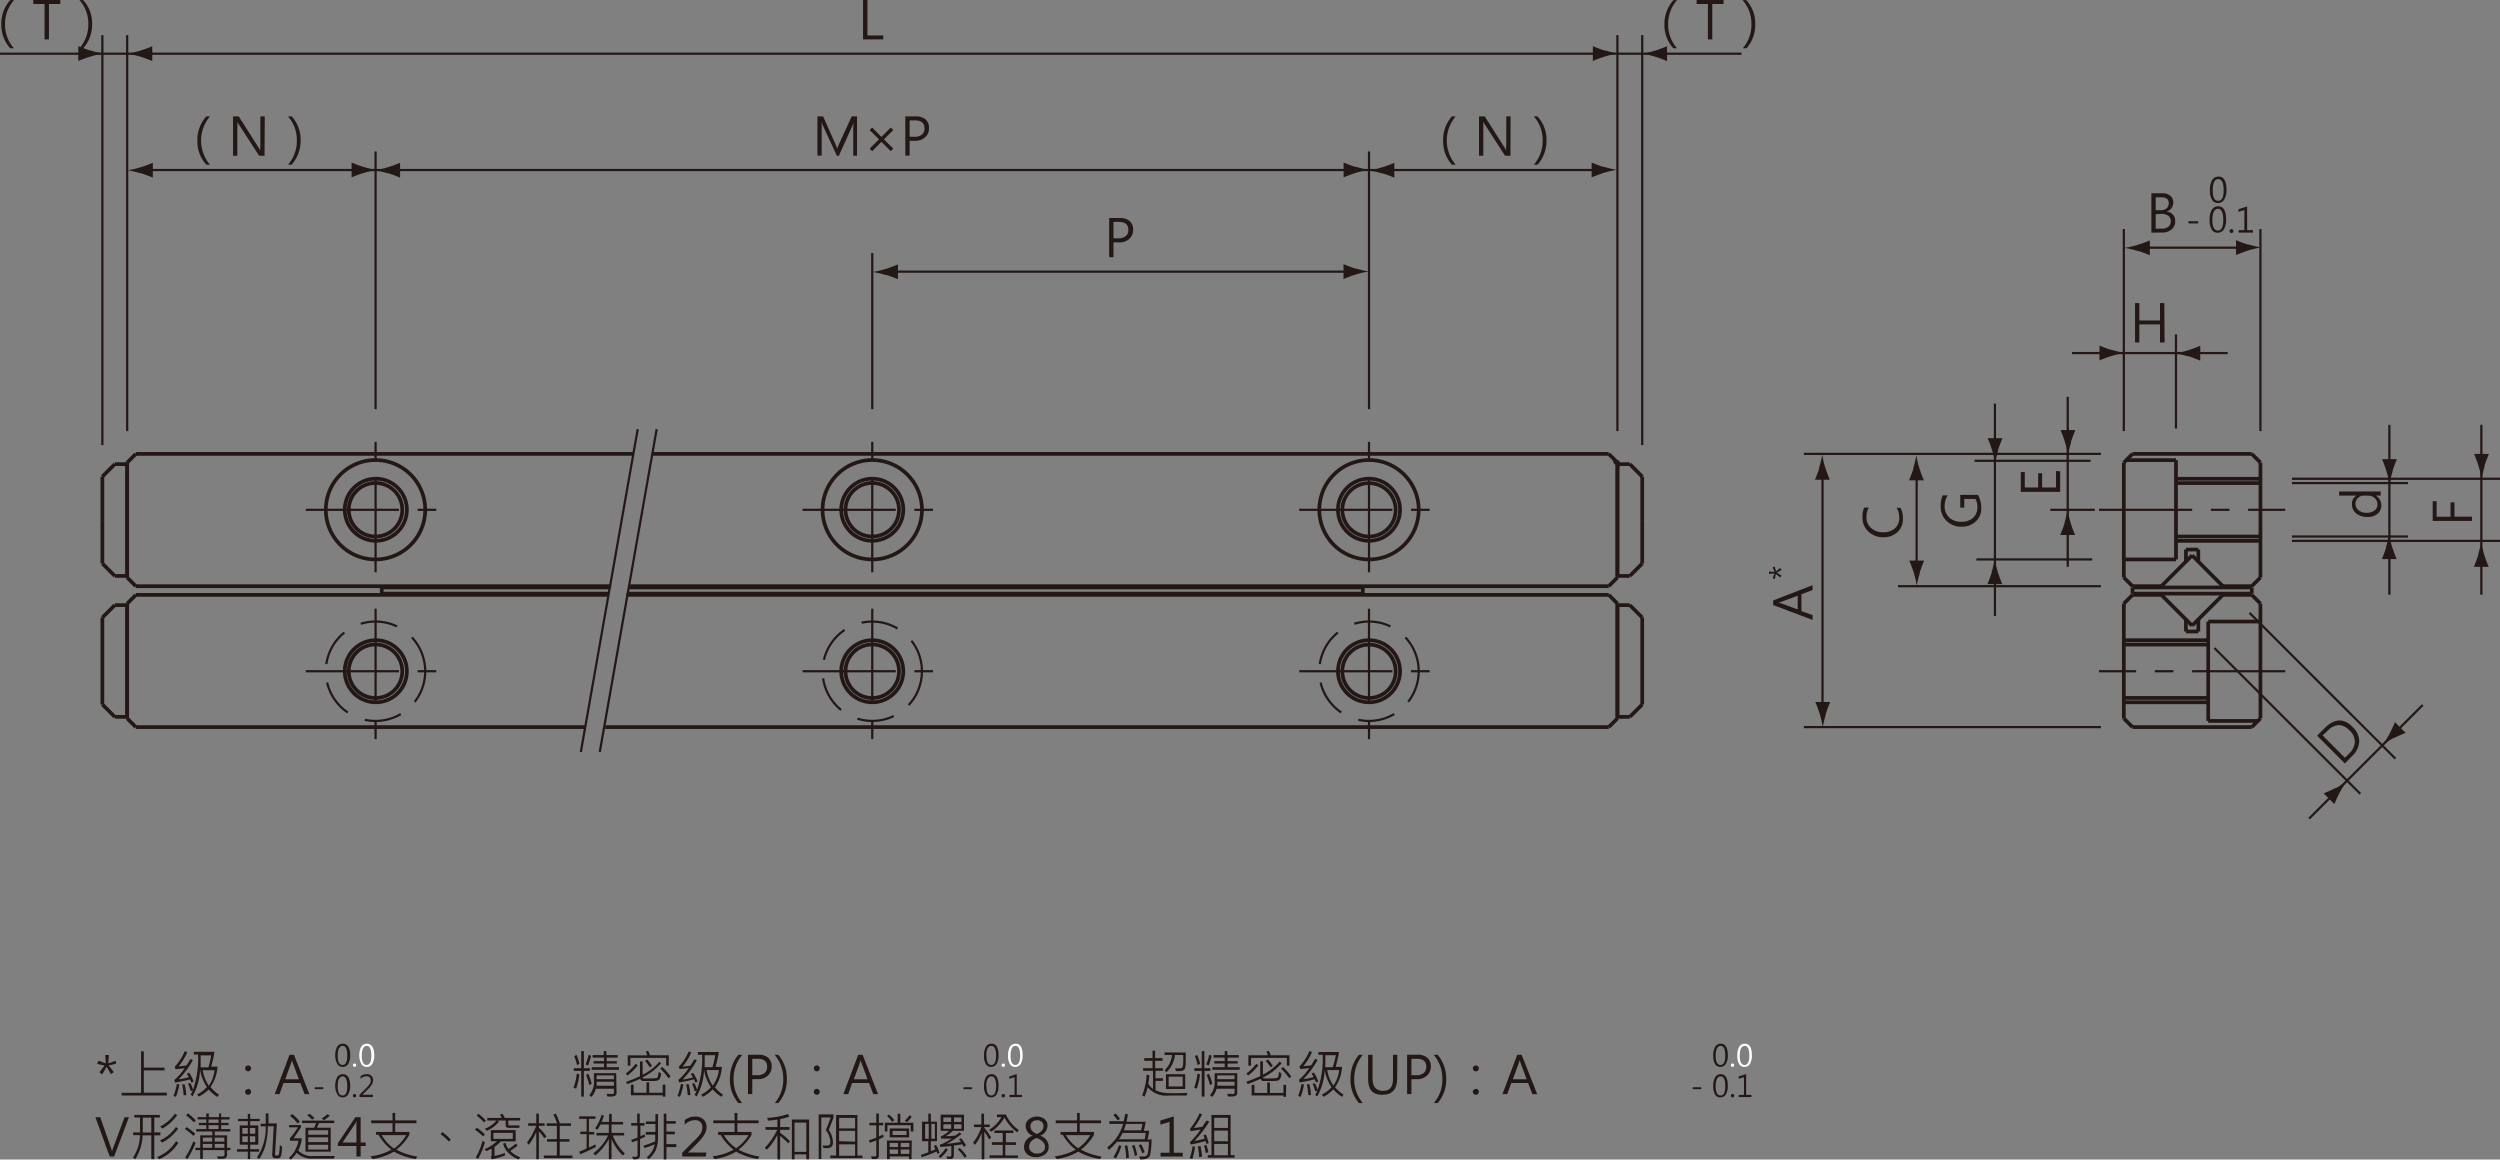 <svg xmlns="http://www.w3.org/2000/svg" xmlns:xlink="http://www.w3.org/1999/xlink" viewBox="0 0 336.54 156.09">
  <rect x="0" y="0" width="336.54" height="156.09" fill="#808080" stroke="none"/>
  <defs>
    <style>
      .cls-1, .cls-3, .cls-5, .cls-6, .cls-7 {
        fill: none;
      }

      .cls-2 {
        clip-path: url(#clip-path);
      }

      .cls-3, .cls-5, .cls-6, .cls-7 {
        stroke: #231815;
      }

      .cls-3 {
        stroke-width: 0.5px;
      }

      .cls-4 {
        fill: #231815;
      }

      .cls-5, .cls-6, .cls-7 {
        stroke-width: 0.3px;
      }

      .cls-6 {
        stroke-dasharray: 5.01 2.51;
      }

      .cls-7 {
        stroke-dasharray: 12.54 2.51 2.51 2.51;
      }

      .cls-8 {
        fill: #fff;
      }
    </style>
    <clipPath id="clip-path" transform="translate(-6.23 -4.38)">
      <rect class="cls-1" width="344.37" height="139.14"/>
    </clipPath>
  </defs>
  <title>資產 1</title>
  <g id="圖層_2" data-name="圖層 2">
    <g id="圖層_1-2" data-name="圖層 1">
      <g class="cls-2">
        <polygon class="cls-3" points="221.07 64.16 221.07 64.16 221.07 64.16 221.07 64.16 221.07 64.16"/>
        <polygon class="cls-3" points="217.73 62.48 217.73 62.48 217.72 62.48 217.73 62.49 217.73 62.48"/>
        <g>
          <path class="cls-4" d="M231.52,4.39H232a4.78,4.78,0,0,0-1.21,3.27,4.75,4.75,0,0,0,1.2,3.22h-.5a4.63,4.63,0,0,1-1.2-3.22A4.71,4.71,0,0,1,231.52,4.39Z" transform="translate(-6.23 -4.38)"/>
          <path class="cls-4" d="M238.25,4.92h-1.52V9.68h-.59V4.92h-1.52V4.38h3.63Z" transform="translate(-6.23 -4.38)"/>
          <path class="cls-4" d="M241.34,10.88h-.51A4.81,4.81,0,0,0,242,7.62a4.72,4.72,0,0,0-1.2-3.23h.5a4.61,4.61,0,0,1,1.21,3.22A4.75,4.75,0,0,1,241.34,10.88Z" transform="translate(-6.23 -4.38)"/>
        </g>
        <g>
          <path class="cls-4" d="M7.61,4.39h.51A4.83,4.83,0,0,0,6.91,7.66a4.75,4.75,0,0,0,1.2,3.22h-.5a4.63,4.63,0,0,1-1.2-3.22A4.71,4.71,0,0,1,7.61,4.39Z" transform="translate(-6.23 -4.38)"/>
          <path class="cls-4" d="M14.35,4.92H12.82V9.68h-.59V4.92H10.71V4.38h3.64Z" transform="translate(-6.23 -4.38)"/>
          <path class="cls-4" d="M17.43,10.88h-.51a4.81,4.81,0,0,0,1.2-3.26,4.72,4.72,0,0,0-1.2-3.23h.5a4.61,4.61,0,0,1,1.21,3.22A4.75,4.75,0,0,1,17.43,10.88Z" transform="translate(-6.23 -4.38)"/>
        </g>
        <line class="cls-5" x1="221.07" y1="59.91" x2="221.07" y2="4.72"/>
        <line class="cls-5" x1="13.78" y1="59.91" x2="13.78" y2="4.72"/>
        <path class="cls-4" d="M262.08,72.76a3,3,0,0,1,.31,1.46,2.32,2.32,0,0,1-.73,1.79,2.68,2.68,0,0,1-1.9.69,2.84,2.84,0,0,1-2-.75,2.54,2.54,0,0,1-.81-2,3,3,0,0,1,.22-1.24h.63a2.56,2.56,0,0,0-.32,1.26,1.91,1.91,0,0,0,.64,1.5,2.34,2.34,0,0,0,1.63.56,2.27,2.27,0,0,0,1.55-.52,1.78,1.78,0,0,0,.6-1.41,2.59,2.59,0,0,0-.36-1.39Z" transform="translate(-6.23 -4.38)"/>
        <line class="cls-5" x1="258.01" y1="76.15" x2="258.01" y2="63.98"/>
        <path class="cls-4" d="M263.82,67.41c-.2.66-.39,1.1-.6,1.63h2a15.68,15.68,0,0,1-.61-1.63,12.34,12.34,0,0,1-.41-1.78,11.35,11.35,0,0,1-.42,1.78" transform="translate(-6.23 -4.38)"/>
        <path class="cls-4" d="M264.65,81.48c.2-.66.39-1.1.6-1.63h-2a16.29,16.29,0,0,1,.6,1.63,12.34,12.34,0,0,1,.41,1.78,12.62,12.62,0,0,1,.42-1.78" transform="translate(-6.23 -4.38)"/>
        <line class="cls-5" x1="282.82" y1="78.91" x2="255.5" y2="78.91"/>
        <path class="cls-4" d="M250.23,83.16v.64l-1.5.58v2.27l1.5.53v.65l-5.3-2V85.2Zm-2,1.41-2.28.85-.35.08v0a1.67,1.67,0,0,1,.35.08l2.28.84Z" transform="translate(-6.23 -4.38)"/>
        <path class="cls-4" d="M244.86,80.73l.29-.09c0,.11,0,.22.07.33s.05.22.07.33l.59-.46.18.26-.64.37.64.39-.18.26-.59-.47-.14.68-.29-.11.24-.64-.73.06v-.32l.73.05Z" transform="translate(-6.23 -4.38)"/>
        <line class="cls-5" x1="245.34" y1="95.18" x2="245.34" y2="63.89"/>
        <path class="cls-4" d="M251.15,67.33a15.77,15.77,0,0,1-.6,1.63h2c-.09-.19-.4-1-.61-1.63a12.42,12.42,0,0,1-.41-1.79,11.43,11.43,0,0,1-.42,1.79" transform="translate(-6.23 -4.38)"/>
        <path class="cls-4" d="M252,100.52c.2-.67.39-1.11.6-1.64h-2a15.78,15.78,0,0,1,.6,1.64,12.05,12.05,0,0,1,.41,1.78,12.31,12.31,0,0,1,.42-1.78" transform="translate(-6.23 -4.38)"/>
        <line class="cls-5" x1="282.82" y1="61.1" x2="242.83" y2="61.1"/>
        <line class="cls-5" x1="282.82" y1="97.88" x2="242.83" y2="97.88"/>
        <line class="cls-5" x1="268.55" y1="82.92" x2="268.55" y2="54.33"/>
        <path class="cls-4" d="M274.37,81.37c-.2.67-.39,1.11-.6,1.64h2a15.78,15.78,0,0,1-.6-1.64,12.31,12.31,0,0,1-.42-1.78,12.05,12.05,0,0,1-.41,1.78" transform="translate(-6.23 -4.38)"/>
        <path class="cls-4" d="M275.19,65c.21-.66.39-1.1.61-1.63h-2a16.29,16.29,0,0,1,.6,1.63,11.35,11.35,0,0,1,.42,1.78,12.34,12.34,0,0,1,.41-1.78" transform="translate(-6.23 -4.38)"/>
        <path class="cls-4" d="M272.49,71a3.49,3.49,0,0,1,.45,1.76,2.39,2.39,0,0,1-.74,1.82,2.71,2.71,0,0,1-1.93.7,2.75,2.75,0,0,1-2-.78,2.61,2.61,0,0,1-.79-2,3.21,3.21,0,0,1,.28-1.44h.66a2.75,2.75,0,0,0-.41,1.51,2,2,0,0,0,.62,1.48,2.28,2.28,0,0,0,1.61.57,2.25,2.25,0,0,0,1.59-.53,1.85,1.85,0,0,0,.59-1.45,2.24,2.24,0,0,0-.26-1.1h-1.51v1.17h-.54V71Z" transform="translate(-6.23 -4.38)"/>
        <line class="cls-5" x1="281.99" y1="68.63" x2="276" y2="68.63"/>
        <line class="cls-5" x1="281.65" y1="75.31" x2="266.05" y2="75.31"/>
        <line class="cls-5" x1="281.42" y1="62.03" x2="265.81" y2="62.03"/>
        <line class="cls-5" x1="278.35" y1="76.3" x2="278.35" y2="53.43"/>
        <path class="cls-4" d="M284.17,74.76c-.2.67-.39,1.1-.6,1.64h2a16.74,16.74,0,0,1-.6-1.64,13.82,13.82,0,0,1-.42-1.78,12.05,12.05,0,0,1-.41,1.78" transform="translate(-6.23 -4.38)"/>
        <path class="cls-4" d="M285,63.91c.21-.67.39-1.1.61-1.64h-2a15.78,15.78,0,0,1,.6,1.64,11.1,11.1,0,0,1,.42,1.78,12.05,12.05,0,0,1,.41-1.78" transform="translate(-6.23 -4.38)"/>
        <path class="cls-4" d="M283.56,67.81v2.78h-5.3V67.93h.54V70h1.8V68.09h.53V70H283v-2.2Z" transform="translate(-6.23 -4.38)"/>
        <line class="cls-5" x1="278.92" y1="47.53" x2="299.89" y2="47.53"/>
        <path class="cls-4" d="M290.48,51.5c-.66-.2-1.1-.39-1.63-.6v2a16.29,16.29,0,0,1,1.63-.6,14.22,14.22,0,0,1,1.78-.42,12.34,12.34,0,0,1-1.78-.41" transform="translate(-6.23 -4.38)"/>
        <path class="cls-4" d="M300.78,52.32c.67.21,1.1.39,1.64.61v-2a15.78,15.78,0,0,1-1.64.6,11.1,11.1,0,0,1-1.78.42,12.05,12.05,0,0,1,1.78.41" transform="translate(-6.23 -4.38)"/>
        <path class="cls-4" d="M297.62,50.48H297V48.05h-2.78v2.43h-.58v-5.3h.58v2.34H297V45.18h.58Z" transform="translate(-6.23 -4.38)"/>
        <line class="cls-5" x1="292.92" y1="57.69" x2="292.92" y2="45.02"/>
        <line class="cls-5" x1="288.75" y1="33.34" x2="301.69" y2="33.34"/>
        <path class="cls-4" d="M308.87,37.31a15.77,15.77,0,0,1-1.63-.6v2c.19-.09,1-.4,1.63-.61a12.34,12.34,0,0,1,1.78-.41,11.35,11.35,0,0,1-1.78-.42" transform="translate(-6.23 -4.38)"/>
        <path class="cls-4" d="M294,38.14c.67.2,1.1.39,1.63.6v-2a15.37,15.37,0,0,1-1.63.6,12.34,12.34,0,0,1-1.78.41,12.62,12.62,0,0,1,1.78.42" transform="translate(-6.23 -4.38)"/>
        <line class="cls-5" x1="304.29" y1="58.03" x2="304.29" y2="30.83"/>
        <line class="cls-5" x1="285.9" y1="58.03" x2="285.9" y2="30.83"/>
        <line class="cls-5" x1="334.03" y1="80.06" x2="334.03" y2="57.19"/>
        <path class="cls-4" d="M339.85,79.06c-.2.66-.39,1.1-.6,1.63h2a16.29,16.29,0,0,1-.6-1.63,12.62,12.62,0,0,1-.42-1.78,12.34,12.34,0,0,1-.41,1.78" transform="translate(-6.23 -4.38)"/>
        <path class="cls-4" d="M340.67,67.13c.21-.67.39-1.11.61-1.64h-2a15.78,15.78,0,0,1,.6,1.64,11.1,11.1,0,0,1,.42,1.78,12.05,12.05,0,0,1,.41-1.78" transform="translate(-6.23 -4.38)"/>
        <path class="cls-4" d="M334.24,71.85v2.09h1.87V72h.53v1.93H339v.58h-5.29V71.85Z" transform="translate(-6.23 -4.38)"/>
        <line class="cls-5" x1="308.53" y1="64.45" x2="336.54" y2="64.45"/>
        <line class="cls-5" x1="308.53" y1="72.81" x2="336.54" y2="72.81"/>
        <line class="cls-5" x1="321.65" y1="80.06" x2="321.65" y2="57.19"/>
        <path class="cls-4" d="M327.46,78a16,16,0,0,1-.6,1.64h2c-.09-.19-.4-1-.61-1.64a12.05,12.05,0,0,1-.41-1.78,11.1,11.1,0,0,1-.42,1.78" transform="translate(-6.23 -4.38)"/>
        <path class="cls-4" d="M328.29,67.83c.2-.67.39-1.1.6-1.64h-2a15.78,15.78,0,0,1,.6,1.64,12.05,12.05,0,0,1,.41,1.78,12.31,12.31,0,0,1,.42-1.78" transform="translate(-6.23 -4.38)"/>
        <path class="cls-4" d="M326.71,70.54v.56h-.65v0a1.52,1.52,0,0,1,.23,2.44,2.05,2.05,0,0,1-1.38.43,2.25,2.25,0,0,1-1.5-.48,1.53,1.53,0,0,1-.57-1.25,1.21,1.21,0,0,1,.62-1.14v0h-2.35v-.56Zm-2.28.56a1.06,1.06,0,0,0-.78.32,1,1,0,0,0-.33.77,1.05,1.05,0,0,0,.42.89,1.8,1.8,0,0,0,1.14.33,1.67,1.67,0,0,0,1-.31,1,1,0,0,0,.39-.83,1.07,1.07,0,0,0-.37-.84,1.32,1.32,0,0,0-.93-.33Z" transform="translate(-6.23 -4.38)"/>
        <line class="cls-5" x1="308.53" y1="65.03" x2="324.16" y2="65.03"/>
        <line class="cls-5" x1="308.53" y1="72.22" x2="324.16" y2="72.22"/>
        <line class="cls-5" x1="310.84" y1="110.2" x2="326.14" y2="94.9"/>
        <path class="cls-4" d="M320.62,110.45c-.62.33-1.05.5-1.58.73l1.44,1.44a15.1,15.1,0,0,1,.73-1.58,12.09,12.09,0,0,1,1-1.56,11.1,11.1,0,0,1-1.55,1" transform="translate(-6.23 -4.38)"/>
        <path class="cls-4" d="M328.47,103.76c.62-.33,1.06-.5,1.59-.73l-1.44-1.44a15.1,15.1,0,0,1-.73,1.58,12,12,0,0,1-1,1.56,12.45,12.45,0,0,1,1.55-1" transform="translate(-6.23 -4.38)"/>
        <path class="cls-4" d="M321.89,107.16l-3.74-3.75,1-1q2-2,3.8-.15a2.69,2.69,0,0,1,.87,1.93,2.88,2.88,0,0,1-1,2Zm-3-3.78,3,3,.58-.57a2.31,2.31,0,0,0,.76-1.56,2.11,2.11,0,0,0-.72-1.55q-1.46-1.45-3,.1Z" transform="translate(-6.23 -4.38)"/>
        <line class="cls-5" x1="302.82" y1="82.5" x2="322.46" y2="102.13"/>
        <line class="cls-5" x1="298.09" y1="87.23" x2="317.73" y2="106.86"/>
        <path class="cls-4" d="M156.12,37v2h-.58V33.73H157a1.91,1.91,0,0,1,1.3.41,1.45,1.45,0,0,1,.47,1.16,1.58,1.58,0,0,1-.55,1.26,1.86,1.86,0,0,1-1.35.45Zm0-2.75v2.21h.66a1.48,1.48,0,0,0,1-.3,1,1,0,0,0,.34-.84c0-.71-.42-1.07-1.26-1.07Z" transform="translate(-6.23 -4.38)"/>
        <line class="cls-5" x1="120.2" y1="36.57" x2="181.54" y2="36.57"/>
        <path class="cls-4" d="M188.72,40.54c-.66-.2-1.1-.39-1.63-.6v2a16.29,16.29,0,0,1,1.63-.6,12.13,12.13,0,0,1,1.79-.41,12.39,12.39,0,0,1-1.79-.42" transform="translate(-6.23 -4.38)"/>
        <path class="cls-4" d="M125.47,41.37a16,16,0,0,1,1.64.6v-2a13.28,13.28,0,0,1-1.64.61,12.05,12.05,0,0,1-1.78.41,11.1,11.1,0,0,1,1.78.42" transform="translate(-6.23 -4.38)"/>
        <line class="cls-5" x1="117.42" y1="55.08" x2="117.42" y2="34.06"/>
        <g>
          <path class="cls-4" d="M201.68,20.05h.51a5,5,0,0,0,0,6.5h-.5a4.63,4.63,0,0,1-1.19-3.22A4.71,4.71,0,0,1,201.68,20.05Z" transform="translate(-6.23 -4.38)"/>
          <path class="cls-4" d="M209.56,25.34h-.73l-2.76-4.27a1.91,1.91,0,0,1-.16-.32h0c0,.11,0,.35,0,.71v3.88h-.58V20.05h.77l2.69,4.23a4.11,4.11,0,0,1,.21.36h0a5.19,5.19,0,0,1,0-.79v-3.8h.58Z" transform="translate(-6.23 -4.38)"/>
          <path class="cls-4" d="M213.21,26.55h-.51a4.81,4.81,0,0,0,1.2-3.26,4.75,4.75,0,0,0-1.2-3.24h.5a4.63,4.63,0,0,1,1.21,3.23A4.79,4.79,0,0,1,213.21,26.55Z" transform="translate(-6.23 -4.38)"/>
        </g>
        <g>
          <path class="cls-4" d="M34,20.05h.5a5,5,0,0,0,0,6.5H34a4.64,4.64,0,0,1-1.2-3.22A4.72,4.72,0,0,1,34,20.05Z" transform="translate(-6.23 -4.38)"/>
          <path class="cls-4" d="M41.84,25.34h-.73l-2.77-4.27a3.18,3.18,0,0,1-.16-.32h0a5.14,5.14,0,0,1,0,.71v3.88H37.6V20.05h.77l2.69,4.23.22.36h0a5.19,5.19,0,0,1,0-.79v-3.8h.59Z" transform="translate(-6.23 -4.38)"/>
          <path class="cls-4" d="M45.48,26.55H45a4.85,4.85,0,0,0,1.19-3.26A4.78,4.78,0,0,0,45,20.05h.5a4.67,4.67,0,0,1,1.2,3.23A4.79,4.79,0,0,1,45.48,26.55Z" transform="translate(-6.23 -4.38)"/>
        </g>
        <polygon class="cls-3" points="217.73 62.27 217.73 62.27 217.72 62.27 217.73 62.28 217.73 62.27"/>
        <polygon class="cls-3" points="217.73 62.27 217.73 62.27 217.72 62.27 217.73 62.28 217.73 62.27"/>
        <path class="cls-4" d="M125.13,9.68h-2.72V4.38H123V9.15h2.14Z" transform="translate(-6.23 -4.38)"/>
        <line class="cls-5" y1="7.23" x2="234.44" y2="7.23"/>
        <path class="cls-4" d="M229,12c.67.2,1.1.39,1.64.6v-2a15.78,15.78,0,0,1-1.64.6,12.05,12.05,0,0,1-1.78.41A12.31,12.31,0,0,1,229,12" transform="translate(-6.23 -4.38)"/>
        <path class="cls-4" d="M222.28,11.2a15.68,15.68,0,0,1-1.63-.61v2a16.29,16.29,0,0,1,1.63-.6,13,13,0,0,1,1.78-.42,12.65,12.65,0,0,1-1.78-.41" transform="translate(-6.23 -4.38)"/>
        <path class="cls-4" d="M18.4,11.19c-.66-.2-1.1-.39-1.63-.6v2A16.29,16.29,0,0,1,18.4,12a12.34,12.34,0,0,1,1.78-.41,12.62,12.62,0,0,1-1.78-.42" transform="translate(-6.23 -4.38)"/>
        <path class="cls-4" d="M25.1,12c.66.21,1.1.39,1.63.6v-2a16.29,16.29,0,0,1-1.63.6,11.62,11.62,0,0,1-1.78.42A12.65,12.65,0,0,1,25.1,12" transform="translate(-6.23 -4.38)"/>
        <line class="cls-5" x1="217.73" y1="58.03" x2="217.73" y2="4.72"/>
        <line class="cls-5" x1="17.12" y1="58.03" x2="17.12" y2="4.72"/>
        <g>
          <path class="cls-4" d="M121.09,25.34V21.77q0-.4.06-1h0a2.23,2.23,0,0,1-.16.5l-1.84,4.09h-.26L117,21.27a3,3,0,0,1-.16-.52h0c0,.18,0,.52,0,1v3.58h-.57V20.05h.76l1.66,3.73a4.4,4.4,0,0,1,.24.62h0c.06-.18.15-.39.25-.64l1.7-3.71h.72v5.29Z" transform="translate(-6.23 -4.38)"/>
          <path class="cls-4" d="M126.48,24.39l-.34.34-1.26-1.26-1.24,1.26-.34-.34,1.26-1.25-1.26-1.25.34-.34,1.24,1.26,1.26-1.26.34.34-1.26,1.25Z" transform="translate(-6.23 -4.38)"/>
          <path class="cls-4" d="M128.68,23.33v2h-.58V20.05h1.43a2,2,0,0,1,1.3.41,1.49,1.49,0,0,1,.46,1.17,1.56,1.56,0,0,1-.55,1.25,1.86,1.86,0,0,1-1.35.45Zm0-2.74v2.2h.66a1.53,1.53,0,0,0,1-.29,1.06,1.06,0,0,0,.34-.85c0-.71-.42-1.06-1.26-1.06Z" transform="translate(-6.23 -4.38)"/>
        </g>
        <line class="cls-5" x1="19.89" y1="22.89" x2="214.94" y2="22.89"/>
        <path class="cls-4" d="M222.12,26.86a15.77,15.77,0,0,1-1.63-.6v2c.19-.09,1-.4,1.63-.61a12.34,12.34,0,0,1,1.78-.41,11.35,11.35,0,0,1-1.78-.42" transform="translate(-6.23 -4.38)"/>
        <path class="cls-4" d="M188.74,26.86a16,16,0,0,1-1.64-.6v2c.19-.09,1-.4,1.64-.61a12.05,12.05,0,0,1,1.78-.41,11.1,11.1,0,0,1-1.78-.42" transform="translate(-6.23 -4.38)"/>
        <path class="cls-4" d="M192.29,27.7a16,16,0,0,1,1.64.6v-2a16.74,16.74,0,0,1-1.64.6,11.1,11.1,0,0,1-1.78.42,11.1,11.1,0,0,1,1.78.42" transform="translate(-6.23 -4.38)"/>
        <path class="cls-4" d="M25.17,27.69c.66.2,1.1.39,1.63.6v-2a16.29,16.29,0,0,1-1.63.6,12.34,12.34,0,0,1-1.78.41,12.62,12.62,0,0,1,1.78.42" transform="translate(-6.23 -4.38)"/>
        <path class="cls-4" d="M58.45,27.69c.67.2,1.1.39,1.64.6v-2a15.78,15.78,0,0,1-1.64.6,12.05,12.05,0,0,1-1.78.41,12.31,12.31,0,0,1,1.78.42" transform="translate(-6.23 -4.38)"/>
        <path class="cls-4" d="M55.19,26.86c-.66-.2-1.1-.39-1.63-.6v2a16.29,16.29,0,0,1,1.63-.6A12.62,12.62,0,0,1,57,27.27a12.34,12.34,0,0,1-1.78-.41" transform="translate(-6.23 -4.38)"/>
        <line class="cls-5" x1="184.29" y1="55.08" x2="184.29" y2="20.39"/>
        <line class="cls-5" x1="50.56" y1="55.08" x2="50.56" y2="20.39"/>
        <path class="cls-3" d="M194.7,94.74a4.18,4.18,0,1,0-4.18,4.18A4.18,4.18,0,0,0,194.7,94.74Z" transform="translate(-6.23 -4.38)"/>
        <path class="cls-3" d="M127.83,94.74a4.18,4.18,0,1,0-4.18,4.18A4.18,4.18,0,0,0,127.83,94.74Z" transform="translate(-6.23 -4.38)"/>
        <path class="cls-3" d="M60.38,94.74a3.6,3.6,0,1,0-3.6,3.6A3.6,3.6,0,0,0,60.38,94.74Z" transform="translate(-6.23 -4.38)"/>
        <path class="cls-3" d="M194.7,73a4.18,4.18,0,1,0-4.18,4.18A4.18,4.18,0,0,0,194.7,73Z" transform="translate(-6.23 -4.38)"/>
        <circle class="cls-6" cx="117.42" cy="90.36" r="6.69"/>
        <path class="cls-3" d="M61,94.74a4.18,4.18,0,1,0-4.18,4.18A4.18,4.18,0,0,0,61,94.74Z" transform="translate(-6.23 -4.38)"/>
        <path class="cls-3" d="M127.83,73a4.18,4.18,0,1,0-4.18,4.18A4.18,4.18,0,0,0,127.83,73Z" transform="translate(-6.23 -4.38)"/>
        <path class="cls-3" d="M60.38,73a3.6,3.6,0,1,0-3.6,3.6A3.6,3.6,0,0,0,60.38,73Z" transform="translate(-6.23 -4.38)"/>
        <path class="cls-6" d="M197.21,94.74a6.69,6.69,0,1,0-6.69,6.69A6.69,6.69,0,0,0,197.21,94.74Z" transform="translate(-6.23 -4.38)"/>
        <path class="cls-6" d="M63.47,94.74a6.69,6.69,0,1,0-6.69,6.69A6.68,6.68,0,0,0,63.47,94.74Z" transform="translate(-6.23 -4.38)"/>
        <path class="cls-3" d="M130.34,73a6.69,6.69,0,1,0-6.69,6.69A6.69,6.69,0,0,0,130.34,73Z" transform="translate(-6.23 -4.38)"/>
        <path class="cls-3" d="M194.11,73a3.59,3.59,0,1,0-3.59,3.6A3.59,3.59,0,0,0,194.11,73Z" transform="translate(-6.23 -4.38)"/>
        <path class="cls-3" d="M127.25,73a3.6,3.6,0,1,0-3.6,3.6A3.6,3.6,0,0,0,127.25,73Z" transform="translate(-6.23 -4.38)"/>
        <path class="cls-3" d="M127.25,94.74a3.6,3.6,0,1,0-3.6,3.6A3.6,3.6,0,0,0,127.25,94.74Z" transform="translate(-6.23 -4.38)"/>
        <path class="cls-3" d="M194.11,94.74a3.59,3.59,0,1,0-3.59,3.6A3.59,3.59,0,0,0,194.11,94.74Z" transform="translate(-6.23 -4.38)"/>
        <path class="cls-3" d="M63.47,73a6.69,6.69,0,1,0-6.69,6.69A6.68,6.68,0,0,0,63.47,73Z" transform="translate(-6.23 -4.38)"/>
        <path class="cls-3" d="M197.21,73a6.69,6.69,0,1,0-6.69,6.69A6.69,6.69,0,0,0,197.21,73Z" transform="translate(-6.23 -4.38)"/>
        <path class="cls-3" d="M61,73a4.18,4.18,0,1,0-4.18,4.18A4.18,4.18,0,0,0,61,73Z" transform="translate(-6.23 -4.38)"/>
        <line class="cls-3" x1="219.4" y1="96.5" x2="217.73" y2="96.5"/>
        <line class="cls-3" x1="219.4" y1="96.5" x2="221.07" y2="94.83"/>
        <line class="cls-3" x1="217.73" y1="96.5" x2="217.73" y2="88.98"/>
        <line class="cls-3" x1="221.07" y1="94.83" x2="221.07" y2="88.98"/>
        <line class="cls-3" x1="219.4" y1="81.46" x2="221.07" y2="83.13"/>
        <line class="cls-3" x1="219.4" y1="81.46" x2="217.73" y2="81.46"/>
        <line class="cls-3" x1="221.07" y1="83.13" x2="221.07" y2="88.98"/>
        <line class="cls-3" x1="217.73" y1="81.46" x2="217.73" y2="88.98"/>
        <line class="cls-3" x1="219.4" y1="77.53" x2="217.73" y2="77.53"/>
        <line class="cls-3" x1="219.4" y1="77.53" x2="221.07" y2="75.86"/>
        <line class="cls-3" x1="217.73" y1="77.53" x2="217.73" y2="70.01"/>
        <line class="cls-3" x1="221.07" y1="75.86" x2="221.07" y2="70.01"/>
        <line class="cls-3" x1="219.4" y1="62.48" x2="221.07" y2="64.16"/>
        <line class="cls-3" x1="219.4" y1="62.48" x2="217.73" y2="62.48"/>
        <line class="cls-3" x1="221.07" y1="64.16" x2="221.07" y2="70.01"/>
        <line class="cls-3" x1="217.73" y1="62.48" x2="217.73" y2="70.01"/>
        <line class="cls-3" x1="17.12" y1="81.46" x2="17.12" y2="88.98"/>
        <line class="cls-3" x1="15.45" y1="96.5" x2="17.12" y2="96.5"/>
        <line class="cls-3" x1="15.45" y1="96.5" x2="13.78" y2="94.83"/>
        <line class="cls-3" x1="17.12" y1="96.5" x2="17.12" y2="88.98"/>
        <line class="cls-3" x1="13.78" y1="94.83" x2="13.78" y2="88.98"/>
        <line class="cls-3" x1="15.45" y1="81.46" x2="13.78" y2="83.13"/>
        <line class="cls-3" x1="13.78" y1="83.13" x2="13.78" y2="88.98"/>
        <line class="cls-3" x1="15.45" y1="81.46" x2="17.12" y2="81.46"/>
        <line class="cls-3" x1="17.12" y1="62.48" x2="17.12" y2="70.01"/>
        <line class="cls-3" x1="15.45" y1="77.53" x2="17.12" y2="77.53"/>
        <line class="cls-3" x1="15.45" y1="77.53" x2="13.78" y2="75.86"/>
        <line class="cls-3" x1="17.12" y1="77.53" x2="17.12" y2="70.01"/>
        <line class="cls-3" x1="13.78" y1="75.86" x2="13.78" y2="70.01"/>
        <line class="cls-3" x1="15.45" y1="62.48" x2="13.78" y2="64.16"/>
        <line class="cls-3" x1="13.78" y1="64.16" x2="13.78" y2="70.01"/>
        <line class="cls-3" x1="15.45" y1="62.48" x2="17.12" y2="62.48"/>
        <line class="cls-3" x1="84.63" y1="79.08" x2="183.46" y2="79.08"/>
        <line class="cls-3" x1="84.51" y1="79.91" x2="183.46" y2="79.91"/>
        <line class="cls-3" x1="287.07" y1="79.08" x2="287.07" y2="79.91"/>
        <line class="cls-3" x1="51.39" y1="79.08" x2="82.08" y2="79.08"/>
        <line class="cls-3" x1="303.12" y1="79.91" x2="287.07" y2="79.91"/>
        <line class="cls-3" x1="303.12" y1="79.08" x2="287.07" y2="79.08"/>
        <line class="cls-3" x1="290.78" y1="79.91" x2="295.09" y2="84.22"/>
        <line class="cls-3" x1="51.39" y1="79.91" x2="81.96" y2="79.91"/>
        <line class="cls-3" x1="303.12" y1="79.08" x2="303.12" y2="79.91"/>
        <line class="cls-3" x1="216.56" y1="97.88" x2="217.73" y2="96.71"/>
        <line class="cls-3" x1="216.56" y1="80.08" x2="217.73" y2="81.25"/>
        <line class="cls-3" x1="216.56" y1="78.91" x2="217.73" y2="77.74"/>
        <line class="cls-3" x1="216.56" y1="61.1" x2="217.73" y2="62.27"/>
        <line class="cls-3" x1="17.12" y1="62.27" x2="18.29" y2="61.1"/>
        <line class="cls-3" x1="17.12" y1="81.25" x2="18.29" y2="80.08"/>
        <line class="cls-3" x1="17.12" y1="96.71" x2="18.29" y2="97.88"/>
        <line class="cls-3" x1="17.12" y1="77.74" x2="18.29" y2="78.91"/>
        <line class="cls-3" x1="299.4" y1="79.91" x2="295.09" y2="84.22"/>
        <line class="cls-3" x1="295.09" y1="74.76" x2="299.4" y2="79.08"/>
        <line class="cls-3" x1="295.09" y1="74.76" x2="290.78" y2="79.08"/>
        <line class="cls-5" x1="80.74" y1="101.23" x2="88.4" y2="57.76"/>
        <line class="cls-5" x1="78.19" y1="101.23" x2="85.85" y2="57.76"/>
        <line class="cls-3" x1="81.47" y1="97.88" x2="216.56" y2="97.88"/>
        <line class="cls-3" x1="18.29" y1="97.88" x2="78.75" y2="97.88"/>
        <line class="cls-3" x1="287.07" y1="61.1" x2="285.9" y2="62.27"/>
        <line class="cls-3" x1="17.12" y1="62.27" x2="17.12" y2="77.74"/>
        <line class="cls-3" x1="87.81" y1="61.1" x2="216.56" y2="61.1"/>
        <line class="cls-7" x1="50.56" y1="81.94" x2="50.56" y2="99.67"/>
        <line class="cls-7" x1="108.04" y1="90.36" x2="127.09" y2="90.36"/>
        <line class="cls-7" x1="117.42" y1="81.94" x2="117.42" y2="99.67"/>
        <line class="cls-3" x1="84.33" y1="80.08" x2="216.56" y2="80.08"/>
        <line class="cls-7" x1="184.29" y1="81.94" x2="184.29" y2="99.67"/>
        <line class="cls-3" x1="217.73" y1="96.71" x2="217.73" y2="81.25"/>
        <line class="cls-7" x1="174.9" y1="90.36" x2="193.96" y2="90.36"/>
        <line class="cls-3" x1="285.9" y1="62.27" x2="285.9" y2="77.74"/>
        <line class="cls-7" x1="282.56" y1="68.63" x2="307.63" y2="68.63"/>
        <line class="cls-3" x1="297.26" y1="97.05" x2="297.26" y2="83.67"/>
        <line class="cls-3" x1="84.8" y1="78.91" x2="216.56" y2="78.91"/>
        <line class="cls-3" x1="17.12" y1="96.71" x2="17.12" y2="81.25"/>
        <line class="cls-3" x1="18.29" y1="80.08" x2="81.79" y2="80.08"/>
        <line class="cls-7" x1="41.17" y1="90.36" x2="60.22" y2="90.36"/>
        <line class="cls-3" x1="183.46" y1="79.91" x2="183.46" y2="79.08"/>
        <line class="cls-7" x1="108.04" y1="68.63" x2="127.09" y2="68.63"/>
        <line class="cls-7" x1="50.56" y1="77.04" x2="50.56" y2="59.32"/>
        <line class="cls-3" x1="51.39" y1="79.91" x2="51.39" y2="79.08"/>
        <line class="cls-3" x1="18.29" y1="78.91" x2="82.26" y2="78.91"/>
        <line class="cls-7" x1="174.9" y1="68.63" x2="193.96" y2="68.63"/>
        <line class="cls-7" x1="41.17" y1="68.63" x2="60.22" y2="68.63"/>
        <line class="cls-7" x1="117.42" y1="77.04" x2="117.42" y2="59.32"/>
        <line class="cls-3" x1="18.29" y1="61.1" x2="85.27" y2="61.1"/>
        <line class="cls-3" x1="217.73" y1="62.27" x2="217.73" y2="77.74"/>
        <line class="cls-7" x1="184.29" y1="77.04" x2="184.29" y2="59.32"/>
        <line class="cls-3" x1="294.26" y1="73.98" x2="295.93" y2="73.98"/>
        <line class="cls-3" x1="303.12" y1="80.08" x2="299.23" y2="80.08"/>
        <line class="cls-3" x1="299.23" y1="78.91" x2="303.12" y2="78.91"/>
        <line class="cls-3" x1="287.07" y1="78.91" x2="290.95" y2="78.91"/>
        <line class="cls-3" x1="297.26" y1="94.54" x2="285.9" y2="94.54"/>
        <line class="cls-3" x1="295.93" y1="85.01" x2="294.26" y2="85.01"/>
        <line class="cls-3" x1="294.26" y1="85.01" x2="294.26" y2="83.39"/>
        <line class="cls-3" x1="295.93" y1="85.01" x2="295.93" y2="83.39"/>
        <line class="cls-3" x1="297.26" y1="86.77" x2="285.9" y2="86.77"/>
        <line class="cls-3" x1="297.26" y1="93.95" x2="285.9" y2="93.95"/>
        <line class="cls-3" x1="297.26" y1="86.18" x2="285.9" y2="86.18"/>
        <line class="cls-3" x1="286.23" y1="61.94" x2="292.92" y2="61.94"/>
        <line class="cls-3" x1="304.29" y1="81.25" x2="303.12" y2="80.08"/>
        <line class="cls-3" x1="285.9" y1="81.25" x2="287.07" y2="80.08"/>
        <line class="cls-3" x1="287.07" y1="97.88" x2="285.9" y2="96.71"/>
        <line class="cls-3" x1="303.12" y1="97.88" x2="304.29" y2="96.71"/>
        <line class="cls-3" x1="292.92" y1="61.94" x2="292.92" y2="75.31"/>
        <line class="cls-3" x1="292.92" y1="64.45" x2="304.29" y2="64.45"/>
        <line class="cls-3" x1="292.92" y1="72.22" x2="304.29" y2="72.22"/>
        <line class="cls-3" x1="292.92" y1="65.03" x2="304.29" y2="65.03"/>
        <line class="cls-3" x1="303.95" y1="97.05" x2="297.26" y2="97.05"/>
        <line class="cls-3" x1="304.29" y1="83.67" x2="297.27" y2="83.67"/>
        <line class="cls-7" x1="307.63" y1="90.36" x2="282.56" y2="90.36"/>
        <line class="cls-3" x1="304.29" y1="96.71" x2="304.29" y2="81.25"/>
        <line class="cls-3" x1="303.12" y1="97.88" x2="287.07" y2="97.88"/>
        <line class="cls-3" x1="290.95" y1="80.08" x2="287.07" y2="80.08"/>
        <line class="cls-3" x1="285.9" y1="96.71" x2="285.9" y2="81.25"/>
        <line class="cls-3" x1="285.9" y1="75.31" x2="292.92" y2="75.31"/>
        <line class="cls-3" x1="295.93" y1="73.98" x2="295.93" y2="75.6"/>
        <line class="cls-3" x1="294.26" y1="73.98" x2="294.26" y2="75.6"/>
        <line class="cls-3" x1="285.9" y1="77.74" x2="287.07" y2="78.91"/>
        <line class="cls-3" x1="304.29" y1="77.74" x2="303.12" y2="78.91"/>
        <line class="cls-3" x1="303.12" y1="61.1" x2="304.29" y2="62.27"/>
        <line class="cls-3" x1="287.07" y1="61.1" x2="303.12" y2="61.1"/>
        <line class="cls-3" x1="292.92" y1="72.81" x2="304.29" y2="72.81"/>
        <line class="cls-3" x1="304.29" y1="62.27" x2="304.29" y2="77.74"/>
        <path class="cls-4" d="M303.72,30a2.57,2.57,0,0,1,.3-1.38,1,1,0,0,1,.86-.47c.71,0,1.07.59,1.07,1.77a2.43,2.43,0,0,1-.3,1.32.94.94,0,0,1-.85.47.88.88,0,0,1-.8-.45A2.35,2.35,0,0,1,303.72,30Zm.38,0c0,.94.24,1.41.74,1.41s.73-.47.73-1.43-.24-1.49-.72-1.49S304.1,29,304.1,30Z" transform="translate(-6.23 -4.38)"/>
        <g>
          <path class="cls-4" d="M300.83,34.46v-.3h1.31v.3Z" transform="translate(-6.23 -4.38)"/>
          <path class="cls-4" d="M303.68,34a2.58,2.58,0,0,1,.29-1.38,1,1,0,0,1,.86-.47c.71,0,1.07.59,1.07,1.77a2.53,2.53,0,0,1-.29,1.32,1,1,0,0,1-.86.47.88.88,0,0,1-.8-.45A2.46,2.46,0,0,1,303.68,34Zm.37,0c0,.94.25,1.41.74,1.41s.73-.47.73-1.43-.24-1.49-.71-1.49S304.05,33,304.05,34Z" transform="translate(-6.23 -4.38)"/>
          <path class="cls-4" d="M306.37,35.49a.26.26,0,0,1,.08-.19.24.24,0,0,1,.36,0,.26.26,0,0,1,.08.19.26.26,0,0,1-.52,0Z" transform="translate(-6.23 -4.38)"/>
          <path class="cls-4" d="M309.51,35.69h-1.93v-.33h.78V32.65l-.8.25v-.36l1.17-.37v3.19h.78Z" transform="translate(-6.23 -4.38)"/>
        </g>
        <path class="cls-4" d="M295.84,35.7V30.4h1.48a1.6,1.6,0,0,1,1.06.33,1.09,1.09,0,0,1,.41.88,1.29,1.29,0,0,1-.24.78,1.34,1.34,0,0,1-.67.48v0a1.26,1.26,0,0,1,.85.39,1.24,1.24,0,0,1,.32.9,1.38,1.38,0,0,1-.48,1.09,1.75,1.75,0,0,1-1.22.43Zm.58-4.76v1.74h.64a1.18,1.18,0,0,0,.82-.25.87.87,0,0,0,.3-.7c0-.53-.34-.79-1-.79Zm0,2.28v1.94h.86a1.28,1.28,0,0,0,.86-.27.9.9,0,0,0,.31-.72c0-.63-.44-1-1.31-1Z" transform="translate(-6.23 -4.38)"/>
      </g>
      <g>
        <path class="cls-4" d="M21.85,147.58l-1,.21.7.91-.39.27-.58-1L20,149l-.39-.27.7-.91-1-.21.17-.44,1,.36-.08-1.13h.49l-.08,1.13,1-.36Z" transform="translate(-6.23 -4.38)"/>
        <path class="cls-4" d="M28.69,151.85H22.61v-.36h2.61v-5.58h.37v2.19h2.79v.37H25.59v3h3.1Z" transform="translate(-6.23 -4.38)"/>
        <path class="cls-4" d="M30.38,150.37a9.69,9.69,0,0,1-.46,1.66l-.34-.11a8.61,8.61,0,0,0,.46-1.63ZM32.3,150l-.31.12a2.55,2.55,0,0,0-.2-.43,19.51,19.51,0,0,1-2,.42l-.1-.34a7.68,7.68,0,0,0,1.39-1.59q-.63.09-1.23.12l-.09-.33a7,7,0,0,0,1.34-2.08l.34.13a7.35,7.35,0,0,1-1.16,1.9,6.75,6.75,0,0,0,1.06-.12c.2-.31.37-.6.52-.86l.34.14a11.65,11.65,0,0,1-1.92,2.59,8.88,8.88,0,0,0,1.38-.28,4.74,4.74,0,0,0-.28-.48l.31-.14A5,5,0,0,1,32.3,150Zm-1,1.82-.35,0a9,9,0,0,0-.2-1.46l.34,0A8.79,8.79,0,0,1,31.32,151.8Zm4.4-.05-.2.28a5,5,0,0,1-1.18-1A5.39,5.39,0,0,1,33,152l-.24-.29a4.22,4.22,0,0,0,1.32-1,6,6,0,0,1-.92-2.3,7.94,7.94,0,0,1-1,3.54l-.28-.22a3.29,3.29,0,0,0,.29-.56l-.28.09a4.28,4.28,0,0,0-.36-1l.32-.09a3.93,3.93,0,0,1,.36.9,12.52,12.52,0,0,0,.68-4.73h-.57v-.37H35.1a15.44,15.44,0,0,1-.45,2h.86a5.35,5.35,0,0,1-.94,2.74A5,5,0,0,0,35.72,151.75Zm-1.06-5.32h-1.4c0,.54,0,1.08,0,1.61h1.05A13.78,13.78,0,0,0,34.66,146.43Zm.44,2H33.52a5.35,5.35,0,0,0,.82,2.09A4.32,4.32,0,0,0,35.1,148.4Z" transform="translate(-6.23 -4.38)"/>
        <path class="cls-4" d="M39.63,147.81a.39.39,0,0,1,.28.11.38.38,0,0,1,.12.28.41.41,0,0,1-.4.4.38.38,0,0,1-.28-.12.36.36,0,0,1-.12-.28.38.38,0,0,1,.12-.28A.37.37,0,0,1,39.63,147.81Zm0,3.14a.36.36,0,0,1,.28.12.38.38,0,0,1,.12.28.44.44,0,0,1-.11.29.42.42,0,0,1-.29.11.39.39,0,0,1-.29-.11.42.42,0,0,1-.11-.29.36.36,0,0,1,.12-.28A.38.38,0,0,1,39.63,151Z" transform="translate(-6.23 -4.38)"/>
        <path class="cls-4" d="M47.88,151.67h-.64l-.58-1.5H44.39l-.53,1.5h-.65l2-5.3h.59Zm-1.42-2-.84-2.29a1.53,1.53,0,0,1-.08-.34h0a1.42,1.42,0,0,1-.08.34l-.84,2.29Z" transform="translate(-6.23 -4.38)"/>
        <path class="cls-4" d="M84.22,149a8.88,8.88,0,0,1-.43,1.94l-.36-.15a6.75,6.75,0,0,0,.44-1.89Zm1.41-.46h-.8V152h-.36v-3.46h-1v-.36h1v-2.3h.36v2.3h.8Zm-1.39-.94-.34.15a6.59,6.59,0,0,0-.37-1.2l.31-.16A7.1,7.1,0,0,1,84.24,147.62Zm1.55-1.1a8.73,8.73,0,0,1-.39,1.31l-.34-.15a6.37,6.37,0,0,0,.4-1.29Zm.1,3.78-.33.17a7.94,7.94,0,0,0-.44-1.36l.3-.17A7.83,7.83,0,0,1,85.89,150.3Zm3.34,1.25a.38.38,0,0,1-.17.34,1.29,1.29,0,0,1-.68.12H88l-.12-.36.61,0a.66.66,0,0,0,.31,0,.14.14,0,0,0,.07-.13v-.56H86.44a2.81,2.81,0,0,1-.58,1.1l-.31-.23a2.61,2.61,0,0,0,.63-1.9v-1.06h3Zm.32-3.14H85.88v-.35h1.66v-.49h-1.4v-.32h1.4v-.48H86v-.34h1.5v-.54h.36v.54h1.52v.34H87.9v.48h1.36v.32H87.9v.49h1.65Zm-.68,2.15V150H86.54a4.84,4.84,0,0,1,0,.53Zm0-.88v-.51H86.54v.51Z" transform="translate(-6.23 -4.38)"/>
        <path class="cls-4" d="M95.21,147.52a7.91,7.91,0,0,1-2.49,1.9.13.13,0,0,0,.1.13,5.25,5.25,0,0,0,.81,0,4.58,4.58,0,0,0,1-.06c.14,0,.22-.3.25-.8l.34.18a1.52,1.52,0,0,1-.15.68.59.59,0,0,1-.32.29,3.06,3.06,0,0,1-.77.06c-.68,0-1.09,0-1.24,0a.49.49,0,0,1-.33-.29c-.6.27-1.18.5-1.74.71l-.17-.3a19.75,19.75,0,0,0,1.88-.76v-2h.36v1.8A7.08,7.08,0,0,0,95,147.3Zm-3.12.27a8.1,8.1,0,0,1-1.38,1.37l-.25-.26a7.4,7.4,0,0,0,1.34-1.31Zm4.17.05h-.35v-1.05H91.09v1.05h-.36v-1.4h2.63a2.18,2.18,0,0,0-.21-.49l.33-.11a3.27,3.27,0,0,1,.25.6h2.53ZM95.8,152h-.36v-.18H91.16v-1.43h.37v1.09h1.73v-1.4h.36v1.4h1.82v-1.09h.36ZM94,147.87l-.29.19a6.07,6.07,0,0,0-.66-.86l.3-.19A4.58,4.58,0,0,1,94,147.87Zm2.49,1.41-.27.25a8.17,8.17,0,0,0-1.11-1.29l.27-.23A9,9,0,0,1,96.51,149.28Z" transform="translate(-6.23 -4.38)"/>
        <path class="cls-4" d="M98.23,150.37a9.69,9.69,0,0,1-.46,1.66l-.34-.11a8.61,8.61,0,0,0,.46-1.63Zm1.92-.39-.31.12a4,4,0,0,0-.19-.43,20.32,20.32,0,0,1-2,.42l-.1-.34a7.68,7.68,0,0,0,1.39-1.59q-.63.09-1.23.12L97.6,148a7,7,0,0,0,1.34-2.08l.34.13a7.35,7.35,0,0,1-1.16,1.9,6.75,6.75,0,0,0,1.06-.12c.2-.31.37-.6.52-.86l.34.14a11.65,11.65,0,0,1-1.92,2.59,8.88,8.88,0,0,0,1.38-.28,4.74,4.74,0,0,0-.28-.48l.31-.14A5,5,0,0,1,100.15,150Zm-1,1.82-.35,0a9,9,0,0,0-.2-1.46l.34,0A8.79,8.79,0,0,1,99.17,151.8Zm4.4-.05-.2.28a5,5,0,0,1-1.18-1,5.39,5.39,0,0,1-1.32,1l-.24-.29a4.22,4.22,0,0,0,1.32-1,6,6,0,0,1-.92-2.3,8.07,8.07,0,0,1-1,3.54l-.28-.22a3.29,3.29,0,0,0,.29-.56l-.28.09a4.28,4.28,0,0,0-.36-1l.32-.09a3.93,3.93,0,0,1,.36.9,12.52,12.52,0,0,0,.68-4.73h-.57v-.37H103a15.44,15.44,0,0,1-.45,2h.86a5.35,5.35,0,0,1-.94,2.74A5,5,0,0,0,103.57,151.75Zm-1.06-5.32h-1.4c0,.54,0,1.08,0,1.61h1.05A16.15,16.15,0,0,0,102.51,146.43Zm.44,2h-1.58a5.35,5.35,0,0,0,.82,2.09A4.32,4.32,0,0,0,103,148.4Z" transform="translate(-6.23 -4.38)"/>
        <path class="cls-4" d="M105.63,152.87a4.71,4.71,0,0,1-1.14-3.22,4.91,4.91,0,0,1,1.14-3.28h.52a5,5,0,0,0-1.17,3.27,4.87,4.87,0,0,0,1.16,3.23Z" transform="translate(-6.23 -4.38)"/>
        <path class="cls-4" d="M107.5,149.66v2h-.58v-5.3h1.43a1.9,1.9,0,0,1,1.3.42,1.46,1.46,0,0,1,.46,1.16,1.58,1.58,0,0,1-.55,1.26,1.85,1.85,0,0,1-1.35.45Zm0-2.75v2.21h.66a1.48,1.48,0,0,0,1-.3,1.05,1.05,0,0,0,.34-.84c0-.71-.42-1.07-1.25-1.07Z" transform="translate(-6.23 -4.38)"/>
        <path class="cls-4" d="M110.52,152.87a4.84,4.84,0,0,0,1.15-3.23,5,5,0,0,0-1.16-3.27H111a4.86,4.86,0,0,1,1.15,3.28,4.69,4.69,0,0,1-1.15,3.22Z" transform="translate(-6.23 -4.38)"/>
        <path class="cls-4" d="M116.18,147.81a.39.39,0,0,1,.28.11.38.38,0,0,1,.12.28.4.4,0,0,1-.8,0,.38.38,0,0,1,.12-.28A.36.36,0,0,1,116.18,147.81Zm0,3.14a.36.36,0,0,1,.28.12.38.38,0,0,1,.12.28.4.4,0,0,1-.12.29.42.42,0,0,1-.57,0,.42.42,0,0,1-.11-.29.41.41,0,0,1,.4-.4Z" transform="translate(-6.23 -4.38)"/>
        <path class="cls-4" d="M124.43,151.67h-.64l-.58-1.5h-2.27l-.53,1.5h-.65l2-5.3h.59Zm-1.42-2-.84-2.29a1.53,1.53,0,0,1-.08-.34h0a2.16,2.16,0,0,1-.08.34l-.84,2.29Z" transform="translate(-6.23 -4.38)"/>
        <path class="cls-4" d="M166.08,151.5l-.11.36h-2.45a3.3,3.3,0,0,1-2.8-1.12,6.59,6.59,0,0,1-.42,1.28l-.32-.19a8.24,8.24,0,0,0,.6-2.78l.37.06c0,.37-.08.75-.14,1.16a2.55,2.55,0,0,0,.63.7v-2.44h-1.33v-.35h1.27v-1h-1.12v-.36h1.12v-1h.35v1h1v.36h-1v1h1.05v.35h-1v1h1v.35h-1v1.27a4.36,4.36,0,0,0,2,.38Q164.46,151.56,166.08,151.5Zm-.23-5.43v.42c0,.39,0,.76,0,1.13a1.81,1.81,0,0,1-.15.68.61.61,0,0,1-.28.21,2.72,2.72,0,0,1-.88.05l-.13-.36.42,0c.29,0,.47,0,.53-.1a1.14,1.14,0,0,0,.14-.56,8,8,0,0,0,0-1.14h-1.1a3.81,3.81,0,0,1-1.14,2.32l-.26-.26a3.25,3.25,0,0,0,1-2.06h-1v-.35Zm-.07,4.91h-2.59v-2h2.59Zm-.34-.34v-1.32h-1.89v1.32Z" transform="translate(-6.23 -4.38)"/>
        <path class="cls-4" d="M167.77,149a9.5,9.5,0,0,1-.43,1.94l-.36-.15a6.75,6.75,0,0,0,.44-1.89Zm1.41-.46h-.8V152H168v-3.46h-1v-.36h1v-2.3h.36v2.3h.8Zm-1.39-.94-.35.15a6.47,6.47,0,0,0-.36-1.2l.31-.16A7.1,7.1,0,0,1,167.79,147.62Zm1.54-1.1a8.51,8.51,0,0,1-.38,1.31l-.34-.15a5.82,5.82,0,0,0,.39-1.29Zm.11,3.78-.34.17a6.5,6.5,0,0,0-.44-1.36l.3-.17A7.12,7.12,0,0,1,169.44,150.3Zm3.34,1.25a.38.38,0,0,1-.17.34,1.31,1.31,0,0,1-.69.12h-.38l-.11-.36.61,0a.66.66,0,0,0,.31,0,.14.14,0,0,0,.07-.13v-.56H170a2.81,2.81,0,0,1-.58,1.1l-.31-.23a2.61,2.61,0,0,0,.63-1.9v-1.06h3.05Zm.32-3.14h-3.67v-.35h1.66v-.49h-1.4v-.32h1.4v-.48h-1.5v-.34h1.5v-.54h.36v.54H173v.34h-1.52v.48h1.36v.32h-1.36v.49h1.65Zm-.68,2.15V150h-2.33a3.23,3.23,0,0,1,0,.53Zm0-.88v-.51h-2.33v.51Z" transform="translate(-6.23 -4.38)"/>
        <path class="cls-4" d="M178.76,147.52a8,8,0,0,1-2.5,1.9.15.15,0,0,0,.1.13,5.53,5.53,0,0,0,.82,0,4.39,4.39,0,0,0,.95-.06c.14,0,.23-.3.26-.8l.34.18a1.52,1.52,0,0,1-.15.68.59.59,0,0,1-.32.29,3.06,3.06,0,0,1-.77.06c-.68,0-1.09,0-1.24,0a.49.49,0,0,1-.33-.29c-.6.27-1.18.5-1.74.71L174,150a19.75,19.75,0,0,0,1.88-.76v-2h.36v1.8a7.19,7.19,0,0,0,2.25-1.76Zm-3.12.27a8.1,8.1,0,0,1-1.38,1.37l-.25-.26a7.74,7.74,0,0,0,1.34-1.31Zm4.17.05h-.35v-1.05h-4.82v1.05h-.36v-1.4h2.63a2.18,2.18,0,0,0-.21-.49l.33-.11a4.16,4.16,0,0,1,.25.6h2.53Zm-.46,4.19H179v-.18h-4.28v-1.43h.37v1.09h1.73v-1.4h.36v1.4H179v-1.09h.36Zm-1.78-4.16-.29.19a5.45,5.45,0,0,0-.67-.86l.31-.19A4.58,4.58,0,0,1,177.57,147.87Zm2.49,1.41-.27.25a8.73,8.73,0,0,0-1.11-1.29l.26-.23A9.21,9.21,0,0,1,180.06,149.28Z" transform="translate(-6.23 -4.38)"/>
        <path class="cls-4" d="M181.77,150.37a8.94,8.94,0,0,1-.45,1.66l-.34-.11a9.42,9.42,0,0,0,.46-1.63Zm1.93-.39-.32.12a2,2,0,0,0-.19-.43,19.51,19.51,0,0,1-2,.42l-.11-.34a7.42,7.42,0,0,0,1.4-1.59q-.63.09-1.23.12l-.09-.33a7,7,0,0,0,1.34-2.08l.34.13a7.35,7.35,0,0,1-1.16,1.9,6.75,6.75,0,0,0,1.06-.12c.2-.31.37-.6.52-.86l.34.14a11.65,11.65,0,0,1-1.92,2.59,8.88,8.88,0,0,0,1.38-.28,4.74,4.74,0,0,0-.28-.48l.31-.14A5,5,0,0,1,183.7,150Zm-1,1.82-.35,0a10.25,10.25,0,0,0-.2-1.46l.34,0A8.79,8.79,0,0,1,182.72,151.8Zm4.39-.05-.19.28a5,5,0,0,1-1.18-1,5.39,5.39,0,0,1-1.32,1l-.24-.29a4.33,4.33,0,0,0,1.32-1,6.15,6.15,0,0,1-.93-2.3,7.94,7.94,0,0,1-1,3.54l-.28-.22a3.29,3.29,0,0,0,.29-.56l-.28.09a4.81,4.81,0,0,0-.36-1l.32-.09a3.93,3.93,0,0,1,.35.9,12.28,12.28,0,0,0,.69-4.73h-.57v-.37h2.77a15.44,15.44,0,0,1-.45,2h.86a5.35,5.35,0,0,1-.94,2.74A5.13,5.13,0,0,0,187.11,151.75Zm-1.05-5.32h-1.4c0,.54,0,1.08,0,1.61h1A16.15,16.15,0,0,0,186.06,146.43Zm.44,2h-1.58a5.35,5.35,0,0,0,.82,2.09A4.32,4.32,0,0,0,186.5,148.4Z" transform="translate(-6.23 -4.38)"/>
        <path class="cls-4" d="M189.17,152.87a4.71,4.71,0,0,1-1.14-3.22,4.91,4.91,0,0,1,1.14-3.28h.52a5,5,0,0,0-1.16,3.27,4.87,4.87,0,0,0,1.16,3.23Z" transform="translate(-6.23 -4.38)"/>
        <path class="cls-4" d="M194.31,149.54c0,1.48-.67,2.22-2,2.22s-1.91-.71-1.91-2.14v-3.25H191v3.21c0,1.1.47,1.65,1.4,1.65s1.35-.53,1.35-1.59v-3.27h.58Z" transform="translate(-6.23 -4.38)"/>
        <path class="cls-4" d="M196.23,149.66v2h-.58v-5.3h1.42a1.86,1.86,0,0,1,1.3.42,1.46,1.46,0,0,1,.47,1.16,1.58,1.58,0,0,1-.55,1.26,1.89,1.89,0,0,1-1.36.45Zm0-2.75v2.21h.66a1.49,1.49,0,0,0,1-.3,1.08,1.08,0,0,0,.34-.84c0-.71-.42-1.07-1.26-1.07Z" transform="translate(-6.23 -4.38)"/>
        <path class="cls-4" d="M199.24,152.87a4.85,4.85,0,0,0,1.16-3.23,5,5,0,0,0-1.17-3.27h.53a4.91,4.91,0,0,1,1.15,3.28,4.74,4.74,0,0,1-1.15,3.22Z" transform="translate(-6.23 -4.38)"/>
        <path class="cls-4" d="M204.9,147.81a.42.42,0,0,1,.29.11.37.37,0,0,1,.11.28.36.36,0,0,1-.11.28.38.38,0,0,1-.29.12.38.38,0,0,1-.28-.12.36.36,0,0,1-.12-.28.38.38,0,0,1,.12-.28A.37.37,0,0,1,204.9,147.81Zm0,3.14a.38.38,0,0,1,.29.12.37.37,0,0,1,.11.28.39.39,0,0,1-.11.29.4.4,0,0,1-.29.11.37.37,0,0,1-.28-.11.38.38,0,0,1-.12-.29.36.36,0,0,1,.12-.28A.38.38,0,0,1,204.9,151Z" transform="translate(-6.23 -4.38)"/>
        <path class="cls-4" d="M213.16,151.67h-.65l-.57-1.5h-2.27l-.54,1.5h-.65l2-5.3h.59Zm-1.42-2-.85-2.29a2.49,2.49,0,0,1-.08-.34h0a2,2,0,0,1-.09.34l-.84,2.29Z" transform="translate(-6.23 -4.38)"/>
        <path class="cls-4" d="M23.59,154.77l-2,5.3H21l-1.93-5.3h.65L21.2,159a2.39,2.39,0,0,1,.11.46h0a2.5,2.5,0,0,1,.12-.47L23,154.77Z" transform="translate(-6.23 -4.38)"/>
        <path class="cls-4" d="M27.8,157.21H27v3.21H26.6v-3.21H25.43a6.4,6.4,0,0,1-1,3.23l-.29-.25a5.63,5.63,0,0,0,.93-3h-.92v-.37h.93v-2h-.77v-.35h3.44v.35H27v2h.83Zm-1.2-.37v-2H25.45v2Zm3.64,1.38a5.59,5.59,0,0,1-2.59,2.21l-.27-.3A5.18,5.18,0,0,0,29.93,158Zm-.16-3.72a6,6,0,0,1-2,1.8l-.29-.28a5.36,5.36,0,0,0,2-1.73Zm.13,1.8a5.88,5.88,0,0,1-2.16,1.89l-.28-.29a5.17,5.17,0,0,0,2.14-1.8Z" transform="translate(-6.23 -4.38)"/>
        <path class="cls-4" d="M32.51,157l-.24.29a9,9,0,0,0-1.16-.92l.25-.26A8.72,8.72,0,0,1,32.51,157Zm.06,1.21a12,12,0,0,1-1.14,2.22l-.27-.24a10.94,10.94,0,0,0,1.08-2.14Zm0-3-.24.26a7.17,7.17,0,0,0-1.06-.95l.26-.26A7.36,7.36,0,0,1,32.59,155.22Zm4.67,4H36.8v.58a.55.55,0,0,1-.15.43.57.57,0,0,1-.4.15h-.68l-.15-.32h.76a.34.34,0,0,0,.19-.07.19.19,0,0,0,.08-.16v-.61H33.54v1.17h-.36v-1.17h-.64v-.32h.64v-1.68h1.63v-.52H32.65v-.32H34v-.52h-1v-.31h1v-.47H32.83v-.31H34v-.49h.34v.49h1.37v-.49H36v.49h1.14v.32H36v.46h1v.31H36v.52h1.24v.32h-2.1v.52H36.8v1.68h.46Zm-2.45-1.15v-.54H33.54v.54Zm0,.83v-.52H33.54v.52Zm.86-3.35v-.46H34.3v.46Zm0,.83v-.52H34.3v.52Zm.78,1.69v-.54h-1.3v.54Zm0,.83v-.52h-1.3v.52Z" transform="translate(-6.23 -4.38)"/>
        <path class="cls-4" d="M41.2,155.3H39.91v.58H41v2.59H39.91v.61h1.2v.33h-1.2v1h-.32v-1H38.14v-.33h1.45v-.61H38.5v-2.59h1.09v-.58H38.27V155h1.32v-.68h.32V155H41.2ZM39.59,157v-.77h-.74V157Zm0,1.12v-.78h-.74v.78Zm1-1.12v-.77h-.72V157Zm0,1.12v-.78h-.72v.78Zm3.61.61a7.05,7.05,0,0,1-.06.86,1.24,1.24,0,0,1-.19.6.37.37,0,0,1-.26.12h-.36c-.33,0-.48-.18-.46-.54l.21-3.78h-.79a11.64,11.64,0,0,1-.34,2.64,6.52,6.52,0,0,1-.83,1.77l-.3-.21A7.11,7.11,0,0,0,42,156h-.68v-.35H42c0-.38,0-.69,0-1s0-.27,0-.39h.37l0,1.35H43.5c-.16,2.59-.24,4-.24,4.22,0,.06,0,.09.08.09h.22a.24.24,0,0,0,.17-.06,1.12,1.12,0,0,0,.1-.46,5.94,5.94,0,0,0,.06-.87Z" transform="translate(-6.23 -4.38)"/>
        <path class="cls-4" d="M51.28,160l-.1.35H48.43a3,3,0,0,1-2.26-.78,4.72,4.72,0,0,1-.79.91l-.28-.21a4,4,0,0,0,1.31-2.33H45.26v-.33a14.9,14.9,0,0,0,1.08-1.47H45.15v-.31h1.6v.31q-.54.81-1,1.47h1.08v.33a6.46,6.46,0,0,1-.45,1.31,2.41,2.41,0,0,0,2,.75Zm-4.71-4.62-.28.23a5.23,5.23,0,0,0-1-1l.25-.27A4.74,4.74,0,0,1,46.57,155.35Zm4.65.18H49.16c-.08.22-.17.43-.25.63h1.84v3.22H47.36v-3.22h1.16c.1-.22.19-.43.26-.63H46.89v-.33h4.33Zm-2.66-.65-.32.19a6.17,6.17,0,0,0-.66-.6l.32-.2A8.31,8.31,0,0,1,48.56,154.88Zm1.84,2.22v-.6H47.72v.6Zm0,1v-.65H47.72v.65Zm0,1v-.64H47.72v.64Zm.23-4.58a4.72,4.72,0,0,1-.78.62l-.33-.22a3.23,3.23,0,0,0,.77-.59Z" transform="translate(-6.23 -4.38)"/>
        <path class="cls-4" d="M55.46,158.65h-.68v1.42h-.57v-1.42h-2.5v-.38l2.36-3.5h.71v3.41h.68Zm-1.25-.47v-2.34c0-.16,0-.34,0-.55h0l-.2.41-1.67,2.48Z" transform="translate(-6.23 -4.38)"/>
        <path class="cls-4" d="M62.4,160.07l-.2.34a9,9,0,0,1-2.94-1,8,8,0,0,1-2.89,1l-.27-.37a7.67,7.67,0,0,0,2.83-.9,6.47,6.47,0,0,1-1.75-2h-.34v-.38h2.23v-1.18H56.2v-.38h2.87v-1h.36v1h2.86v.38H59.43v1.18h1.91v.38a6.54,6.54,0,0,1-1.76,2A8.8,8.8,0,0,0,62.4,160.07Zm-1.5-2.88H57.62A5.64,5.64,0,0,0,59.27,159,5.68,5.68,0,0,0,60.9,157.19Z" transform="translate(-6.23 -4.38)"/>
        <path class="cls-4" d="M66.91,157.79l-.25.27a6.74,6.74,0,0,0-1.13-1l.26-.28A7.2,7.2,0,0,1,66.91,157.79Z" transform="translate(-6.23 -4.38)"/>
        <path class="cls-4" d="M71.5,157.08l-.24.28a8.16,8.16,0,0,0-1.09-.9l.23-.28A7.17,7.17,0,0,1,71.5,157.08Zm0,1.08a9.49,9.49,0,0,1-.92,2.23l-.3-.21a8.83,8.83,0,0,0,.91-2.25Zm.15-2.95-.25.27a7.48,7.48,0,0,0-1-.91l.22-.27A6.74,6.74,0,0,1,71.61,155.21Zm4,2.82h-2a5.55,5.55,0,0,1-.85.74V160a8.75,8.75,0,0,0,1.4-.42l0,.36a11.79,11.79,0,0,1-1.78.5l-.13-.32a.2.2,0,0,0,.12-.19V159l-.7.34-.26-.26A5.44,5.44,0,0,0,73.13,158H72.3v-1.49h3.34Zm.61-2.81h-1.6v.54c0,.08,0,.12.1.12h1.39v.33H74.7c-.27,0-.4-.12-.4-.38v-.61H73.18l.22.13a3.8,3.8,0,0,1-1.67,1.25l-.23-.28a3.55,3.55,0,0,0,1.56-1.1H71.83v-.35h1.93c0-.09-.12-.23-.23-.43l.35-.13c.09.16.2.35.31.56h2.06Zm-1,2.47v-.81H72.65v.81Zm1,2.49-.23.29a4,4,0,0,1-1.36-.9,2.51,2.51,0,0,1-.71-1.24l.32-.1a2.75,2.75,0,0,0,.4.83,8,8,0,0,0,1-.74l.24.27a10.73,10.73,0,0,1-1,.72A3.58,3.58,0,0,0,76.28,160.18Z" transform="translate(-6.23 -4.38)"/>
        <path class="cls-4" d="M79.79,157.37l-.28.23a8.89,8.89,0,0,0-.74-.93v3.75h-.35v-3.66a8.84,8.84,0,0,1-1,1.73l-.26-.31a8.62,8.62,0,0,0,1.25-2.25H77.33v-.34h1.09v-1.3h.35v1.3h.77v.34h-.77v.25A6.29,6.29,0,0,1,79.79,157.37Zm3.5,2.91H79.44v-.35h1.75v-1.86H79.87v-.34h1.32v-1.79H79.82v-.34h1.39a6.93,6.93,0,0,0-.49-1.17l.33-.15a8.38,8.38,0,0,1,.54,1.32H83.1v.34H81.58v1.79h1.31v.34H81.58v1.86h1.71Z" transform="translate(-6.23 -4.38)"/>
        <path class="cls-4" d="M86.47,158.76a20.84,20.84,0,0,1-2.13,1l-.14-.35c.35-.13.69-.27,1-.43v-1.93h-.85v-.34h.85V155h-1v-.34h2.19V155h-.88v1.76h.71v.34h-.71v1.76c.21-.09.49-.23.85-.42Zm3.88.9-.27.28a6.82,6.82,0,0,1-1.53-2.23v2.71h-.36V157.7a7.36,7.36,0,0,1-1.81,2.21l-.29-.27a6.43,6.43,0,0,0,2-2.41H86.53v-.35h1.66v-1.13H87.06a4.72,4.72,0,0,1-.42.72l-.3-.2a6,6,0,0,0,.86-1.8l.33.08a8.39,8.39,0,0,1-.31.86h1v-1.09h.36v1.09h1.53v.34H88.55v1.13h1.7v.35H88.71A6.64,6.64,0,0,0,90.35,159.66Z" transform="translate(-6.23 -4.38)"/>
        <path class="cls-4" d="M93.07,157.4c-.21.11-.44.22-.68.32v2.08c0,.43-.18.64-.56.64l-.36,0-.16-.34h.58A.14.14,0,0,0,92,160a.21.21,0,0,0,.05-.11v-2c-.3.12-.54.2-.74.26l-.12-.32a8.38,8.38,0,0,0,.86-.33v-1.6H91.2v-.34H92v-1.27h.35v1.27H93v.34h-.56v1.44c.17-.07.35-.17.56-.28Zm1.74-.05a4.37,4.37,0,0,1-.31,1.86,3.85,3.85,0,0,1-.93,1.22l-.29-.26a2.83,2.83,0,0,0,1.08-1.75,11.52,11.52,0,0,1-1.38.5l-.14-.31a16.22,16.22,0,0,0,1.58-.58,6.85,6.85,0,0,0,0-.91H93.17v-.36h1.29v-1.07H93.17v-.34h1.29v-1h.35Zm2.46,1.44H95.94v1.66h-.36V154.3h.36v1H97.2v.34H95.94v1.07h1.14v.36H95.94v1.33h1.33Z" transform="translate(-6.23 -4.38)"/>
        <path class="cls-4" d="M101.24,160.07H98.07v-.52L99.61,158a5.86,5.86,0,0,0,1-1.12,1.66,1.66,0,0,0,.17-.73,1,1,0,0,0-.26-.73,1.1,1.1,0,0,0-.76-.25,2,2,0,0,0-1.36.61v-.61a2.23,2.23,0,0,1,1.43-.48,1.54,1.54,0,0,1,1.1.38,1.33,1.33,0,0,1,.41,1,2,2,0,0,1-.27,1,6.78,6.78,0,0,1-1,1.24l-1.23,1.22h2.48Z" transform="translate(-6.23 -4.38)"/>
        <path class="cls-4" d="M108.46,160.07l-.2.34a9,9,0,0,1-2.94-1,8,8,0,0,1-2.89,1l-.27-.37a7.55,7.55,0,0,0,2.82-.9,6.74,6.74,0,0,1-1.75-2h-.33v-.38h2.22v-1.18h-2.87v-.38h2.87v-1h.37v1h2.86v.38h-2.86v1.18h1.91v.38a6.54,6.54,0,0,1-1.76,2A8.8,8.8,0,0,0,108.46,160.07Zm-1.5-2.88h-3.28a5.64,5.64,0,0,0,1.65,1.76A5.81,5.81,0,0,0,107,157.19Z" transform="translate(-6.23 -4.38)"/>
        <path class="cls-4" d="M112.57,158l-.23.29a10.87,10.87,0,0,0-1.09-1v3.16h-.37v-3.3a8.06,8.06,0,0,1-1.42,2l-.28-.25a9.14,9.14,0,0,0,1.68-2.43h-1.58v-.37h1.6v-1c-.49.07-.91.11-1.27.13l-.1-.37a9.7,9.7,0,0,0,2.8-.52l.18.34a5.71,5.71,0,0,1-1.24.34v1.08h1.27v.37h-1.27v.41A9.48,9.48,0,0,1,112.57,158Zm2.58,2.44h-.38v-.66h-1.58v.66h-.36v-5.35h2.32Zm-.38-1v-3.94h-1.58v3.94Z" transform="translate(-6.23 -4.38)"/>
        <path class="cls-4" d="M118.43,154.83s-.08.24-.24.65-.29.75-.4,1a3,3,0,0,1,.57,1.71c0,.5-.27.75-.8.75h-.47l-.13-.35h.64c.27,0,.41-.17.41-.49a2.74,2.74,0,0,0-.61-1.58c.37-.93.59-1.5.65-1.71h-1.26v5.59h-.35v-6h2Zm3.91,5.45H118v-.35h.78v-5.45h2.87v5.45h.67Zm-1-4v-1.41h-2.15v1.41Zm0,1.79V156.6h-2.15V158Zm0,1.9v-1.54h-2.15v1.54Z" transform="translate(-6.23 -4.38)"/>
        <path class="cls-4" d="M125.19,157.44l-.65.32v2.16a.5.5,0,0,1-.12.35.39.39,0,0,1-.24.13l-.58,0-.12-.36h.32a1,1,0,0,0,.32,0,.18.18,0,0,0,.07-.15v-2l-.86.32-.14-.33c.33-.1.66-.22,1-.36v-1.65h-.93v-.34h.93v-1.25h.35v1.25h.58v.34h-.58v1.49a4.61,4.61,0,0,0,.57-.27Zm4-.74h-.36v-.85h-3.14v.85h-.35v-1.18h1.73v-1.21h.36v1.21h1.76Zm-.25,3.72h-.35v-.36H126v.36h-.37v-2.51h3.34Zm-2.32-5.25-.3.22a3.79,3.79,0,0,0-.68-.77l.26-.21A3.55,3.55,0,0,1,126.61,155.17Zm2,2.32H126v-1.2h2.6Zm-1.5,1.3v-.55H126v.55Zm0,.92v-.59H126v.59Zm1.14-2.54v-.55h-1.87v.55Zm.38,1.62v-.55h-1.16v.55Zm0,.92v-.59h-1.16v.59Zm.32-5a4.6,4.6,0,0,1-.63.73l-.31-.2a3.71,3.71,0,0,0,.65-.74Z" transform="translate(-6.23 -4.38)"/>
        <path class="cls-4" d="M132.71,159.58l-.3.14c0-.14-.07-.25-.1-.33a19.59,19.59,0,0,1-2,.77l-.12-.32a8.32,8.32,0,0,0,1-.35V158h-.84v-2.63h.84v-1.08h.35v1.08h.82V158h-.83v1.35a6.49,6.49,0,0,0,.6-.25,3.08,3.08,0,0,0-.19-.47l.3-.13A5.25,5.25,0,0,1,132.71,159.58Zm-1.46-1.91v-2h-.48v2Zm.83,0v-2h-.48v2Zm1.75,1.47a5.49,5.49,0,0,1-1,1.12l-.27-.22a5.11,5.11,0,0,0,1-1.11Zm2.44-.55-.28.18a3,3,0,0,0-.23-.35c-.56.1-.93.15-1.12.17v1.33a.55.55,0,0,1-.08.29.5.5,0,0,1-.19.17,1.49,1.49,0,0,1-.38,0h-.26l-.09-.33h.27a.91.91,0,0,0,.31,0,.17.17,0,0,0,.07-.14v-1.26c-.48.06-1,.1-1.48.13l-.07-.29a6.75,6.75,0,0,0,1.6-.84c-.53,0-1,0-1.41,0l-.05-.3a3.07,3.07,0,0,0,1.12-.75h-1.14v-2.17H136v2.17H134.5a5.82,5.82,0,0,1-.94.72c.37,0,.8,0,1.31-.09.26-.19.43-.33.53-.41l.26.22a12.89,12.89,0,0,1-2,1.33c.63-.07,1.27-.16,1.93-.27a2,2,0,0,0-.27-.33l.28-.17A5,5,0,0,1,136.27,158.59Zm-2-3.18v-.6h-1.05v.6Zm0,.92v-.6h-1.05v.6Zm1.39-.92v-.6h-1v.6Zm0,.92v-.6h-1v.6Zm.69,3.71-.26.2a6,6,0,0,0-.93-1.14l.26-.19A5.6,5.6,0,0,1,136.35,160Z" transform="translate(-6.23 -4.38)"/>
        <path class="cls-4" d="M139.66,157.5l-.29.27a8.87,8.87,0,0,0-.63-1.07v3.74h-.36v-3.53a6.22,6.22,0,0,1-.91,1.6l-.24-.32a6.86,6.86,0,0,0,1.11-2.09h-1v-.34h1v-1.47h.36v1.47h.76v.34h-.76v.05A11.17,11.17,0,0,1,139.66,157.5Zm3.73-1-.23.31a6,6,0,0,1-1.72-2,5.58,5.58,0,0,1-1.79,1.93l-.28-.26a4.8,4.8,0,0,0,1.68-1.72h-.62v-.35h1.21A5.09,5.09,0,0,0,143.39,156.51Zm-.11,3.75h-3.84v-.34h1.77v-1.41h-1.46v-.36h1.46V156.9H140.1v-.34h2.54v.34h-1v1.25H143v.36h-1.44v1.41h1.69Z" transform="translate(-6.23 -4.38)"/>
        <path class="cls-4" d="M145.3,157.28a1.41,1.41,0,0,1-1-1.29,1.13,1.13,0,0,1,.44-.94,1.69,1.69,0,0,1,1.1-.36,1.56,1.56,0,0,1,1,.33,1.1,1.1,0,0,1,.4.89,1.52,1.52,0,0,1-1,1.37h0a1.52,1.52,0,0,1,1.16,1.44,1.24,1.24,0,0,1-.49,1.05,2,2,0,0,1-1.28.38,1.68,1.68,0,0,1-1.11-.38,1.28,1.28,0,0,1-.44-1,1.59,1.59,0,0,1,1.15-1.49Zm.47.29c-.69.27-1,.67-1,1.18a.79.79,0,0,0,.31.67,1.16,1.16,0,0,0,.78.25,1.1,1.1,0,0,0,.75-.25.77.77,0,0,0,.3-.64C146.88,158.24,146.51,157.84,145.77,157.57Zm.93-1.59a.75.75,0,0,0-.24-.59.92.92,0,0,0-.63-.21,1,1,0,0,0-.63.22.73.73,0,0,0-.26.57c0,.47.29.82.87,1.06C146.4,156.78,146.7,156.43,146.7,156Z" transform="translate(-6.23 -4.38)"/>
        <path class="cls-4" d="M154.51,160.07l-.19.34a8.88,8.88,0,0,1-2.94-1,8,8,0,0,1-2.9,1l-.27-.37a7.61,7.61,0,0,0,2.83-.9,6.6,6.6,0,0,1-1.75-2H149v-.38h2.22v-1.18h-2.87v-.38h2.87v-1h.36v1h2.87v.38h-2.87v1.18h1.92v.38a6.67,6.67,0,0,1-1.76,2A8.65,8.65,0,0,0,154.51,160.07ZM153,157.19h-3.28a5.73,5.73,0,0,0,1.64,1.76A5.84,5.84,0,0,0,153,157.19Z" transform="translate(-6.23 -4.38)"/>
        <path class="cls-4" d="M161.25,157.74a11.43,11.43,0,0,1-.07,1.32,5.49,5.49,0,0,1-.14.83.85.85,0,0,1-.21.31.76.76,0,0,1-.37.19,3.09,3.09,0,0,1-.74.07l-.14-.4h.65a.58.58,0,0,0,.3-.08.39.39,0,0,0,.17-.21,4.21,4.21,0,0,0,.11-.59,9.85,9.85,0,0,0,.08-1.1h-4.3a8,8,0,0,1-1.09,1.09l-.22-.34a6,6,0,0,0,2.14-3.16h-1.86v-.36h1.94c.11-.47.17-.82.21-1l.35.07a9.7,9.7,0,0,1-.18,1h2.58c-.07.39-.15.8-.25,1.22h.7c0,.37-.12.77-.22,1.2ZM157,155l-.32.2a4.58,4.58,0,0,0-.58-.72l.31-.2A4.33,4.33,0,0,1,157,155Zm.19,3.64a6.94,6.94,0,0,1-.75,1.69l-.34-.18a6.82,6.82,0,0,0,.76-1.6Zm3.28-1.75h-3.12a6.17,6.17,0,0,1-.49.85h3.46C160.38,157.42,160.43,157.14,160.47,156.89Zm-.45-1.21h-2.23a7.75,7.75,0,0,1-.28.86h2.32C159.89,156.29,160,156,160,155.68Zm-1.82,4.55-.38.07a7.34,7.34,0,0,0-.19-1.67l.35-.08A10.91,10.91,0,0,1,158.2,160.23Zm1.12-.37L159,160a6.42,6.42,0,0,0-.39-1.38l.34-.11A11.1,11.1,0,0,1,159.32,159.86Zm1-.39-.33.16a5.94,5.94,0,0,0-.47-1.07l.32-.15A5.81,5.81,0,0,1,160.32,159.47Z" transform="translate(-6.23 -4.38)"/>
        <path class="cls-4" d="M165.46,160.07h-3v-.51h1.21V155.4l-1.24.37v-.55l1.81-.56v4.9h1.2Z" transform="translate(-6.23 -4.38)"/>
        <path class="cls-4" d="M167.1,158.77a9.4,9.4,0,0,1-.36,1.63l-.36-.13a7.63,7.63,0,0,0,.4-1.6Zm1.92-3.4a17.82,17.82,0,0,1-2,2.61,14.16,14.16,0,0,0,1.39-.33l-.18-.44.32-.11a6.2,6.2,0,0,1,.39,1.18l-.33.09c0-.17-.08-.3-.1-.39a20.37,20.37,0,0,1-2,.47l-.1-.3a10.62,10.62,0,0,0,1.43-1.71l-1.34.22-.07-.34a8.09,8.09,0,0,0,1.27-2.06l.35.11a10.08,10.08,0,0,1-1.11,1.85c.3,0,.69-.09,1.15-.16.1-.15.29-.43.56-.85Zm-1,4.72-.37.07a8.38,8.38,0,0,0-.17-1.45l.35-.06A10.4,10.4,0,0,1,168.05,160.09Zm.85-.59-.34.11a6.08,6.08,0,0,0-.21-1l.31-.1A6.3,6.3,0,0,1,168.9,159.5Zm3.56.72h-3.62v-.34h.5v-5.41h2.58v5.41h.54Zm-.9-4v-1.37h-1.85v1.37Zm0,1.8v-1.44h-1.85V158Zm0,1.88v-1.53h-1.85v1.53Z" transform="translate(-6.23 -4.38)"/>
      </g>
      <g>
        <path class="cls-4" d="M48.6,151v-.26h1.15V151Z" transform="translate(-6.23 -4.38)"/>
        <path class="cls-4" d="M51.36,150.61a2.35,2.35,0,0,1,.26-1.22.84.84,0,0,1,.75-.41c.63,0,1,.52,1,1.55a2.23,2.23,0,0,1-.26,1.17.86.86,0,0,1-.76.41.77.77,0,0,1-.7-.4A2.11,2.11,0,0,1,51.36,150.61Zm.33,0c0,.83.22,1.24.65,1.24s.64-.42.64-1.26-.21-1.31-.62-1.31S51.69,149.7,51.69,150.59Z" transform="translate(-6.23 -4.38)"/>
        <path class="cls-4" d="M53.73,151.88a.22.22,0,0,1,.07-.17.23.23,0,0,1,.16-.06.25.25,0,0,1,.16.06.25.25,0,0,1,.06.17.24.24,0,0,1-.22.23.24.24,0,0,1-.16-.07A.2.2,0,0,1,53.73,151.88Z" transform="translate(-6.23 -4.38)"/>
        <path class="cls-4" d="M56.43,152.06H54.62v-.3l.88-.88a3.77,3.77,0,0,0,.54-.64,1.07,1.07,0,0,0,.1-.42.57.57,0,0,0-.15-.42.66.66,0,0,0-.44-.14,1.15,1.15,0,0,0-.78.35v-.35a1.33,1.33,0,0,1,.82-.28.88.88,0,0,1,.63.22.75.75,0,0,1,.24.59,1.19,1.19,0,0,1-.16.56,3.66,3.66,0,0,1-.59.71l-.7.69h1.42Z" transform="translate(-6.23 -4.38)"/>
      </g>
      <g>
        <path class="cls-4" d="M51.36,146.5a2.31,2.31,0,0,1,.26-1.21.84.84,0,0,1,.75-.41c.63,0,1,.52,1,1.55a2.19,2.19,0,0,1-.26,1.16.84.84,0,0,1-.76.41.78.78,0,0,1-.7-.39A2.13,2.13,0,0,1,51.36,146.5Zm.33,0c0,.82.22,1.24.65,1.24s.64-.42.64-1.26-.21-1.31-.62-1.31S51.69,145.6,51.69,146.49Z" transform="translate(-6.23 -4.38)"/>
        <path class="cls-8" d="M53.73,147.77a.24.24,0,0,1,.23-.23.21.21,0,0,1,.16.07.23.23,0,0,1,.06.16.2.2,0,0,1-.07.16A.18.18,0,0,1,54,148a.23.23,0,0,1-.16-.06A.22.22,0,0,1,53.73,147.77Z" transform="translate(-6.23 -4.38)"/>
        <path class="cls-8" d="M54.6,146.5a2.31,2.31,0,0,1,.26-1.21.85.85,0,0,1,.75-.41c.63,0,1,.52,1,1.55a2.19,2.19,0,0,1-.26,1.16.83.83,0,0,1-.76.41.78.78,0,0,1-.7-.39A2.13,2.13,0,0,1,54.6,146.5Zm.33,0c0,.82.22,1.24.65,1.24s.64-.42.64-1.26-.21-1.31-.62-1.31S54.93,145.6,54.93,146.49Z" transform="translate(-6.23 -4.38)"/>
      </g>
      <g>
        <path class="cls-4" d="M135.93,151v-.26h1.16V151Z" transform="translate(-6.23 -4.38)"/>
        <path class="cls-4" d="M138.69,150.61a2.35,2.35,0,0,1,.26-1.22.86.86,0,0,1,.76-.41c.63,0,.94.52.94,1.55a2.23,2.23,0,0,1-.26,1.17.84.84,0,0,1-.75.41.76.76,0,0,1-.7-.4A2,2,0,0,1,138.69,150.61Zm.34,0c0,.83.21,1.24.64,1.24s.65-.42.65-1.26-.21-1.31-.63-1.31S139,149.7,139,150.59Z" transform="translate(-6.23 -4.38)"/>
        <path class="cls-4" d="M141.06,151.88a.22.22,0,0,1,.07-.17.25.25,0,0,1,.16-.06.23.23,0,0,1,.16.06.26.26,0,0,1,.07.17.23.23,0,0,1-.39.16A.2.2,0,0,1,141.06,151.88Z" transform="translate(-6.23 -4.38)"/>
        <path class="cls-4" d="M143.82,152.06h-1.7v-.29h.69v-2.38l-.71.21v-.31l1-.33v2.81h.69Z" transform="translate(-6.23 -4.38)"/>
      </g>
      <g>
        <path class="cls-4" d="M138.69,146.5a2.31,2.31,0,0,1,.26-1.21.86.86,0,0,1,.76-.41c.63,0,.94.52.94,1.55a2.19,2.19,0,0,1-.26,1.16.82.82,0,0,1-.75.41.77.77,0,0,1-.7-.39A2,2,0,0,1,138.69,146.5Zm.34,0c0,.82.21,1.24.64,1.24s.65-.42.65-1.26-.21-1.31-.63-1.31S139,145.6,139,146.49Z" transform="translate(-6.23 -4.38)"/>
        <path class="cls-8" d="M141.06,147.77a.2.2,0,0,1,.07-.16.21.21,0,0,1,.16-.07.2.2,0,0,1,.16.07.22.22,0,0,1,0,.32.21.21,0,0,1-.16.07.25.25,0,0,1-.16-.06A.22.22,0,0,1,141.06,147.77Z" transform="translate(-6.23 -4.38)"/>
        <path class="cls-8" d="M141.93,146.5a2.31,2.31,0,0,1,.26-1.21.86.86,0,0,1,.76-.41c.63,0,.94.52.94,1.55a2.19,2.19,0,0,1-.26,1.16.82.82,0,0,1-.75.41.77.77,0,0,1-.7-.39A2,2,0,0,1,141.93,146.5Zm.34,0c0,.82.21,1.24.64,1.24s.65-.42.65-1.26-.21-1.31-.63-1.31S142.27,145.6,142.27,146.49Z" transform="translate(-6.23 -4.38)"/>
      </g>
      <g>
        <path class="cls-4" d="M234.1,151v-.26h1.15V151Z" transform="translate(-6.23 -4.38)"/>
        <path class="cls-4" d="M236.86,150.61a2.35,2.35,0,0,1,.26-1.22.85.85,0,0,1,.75-.41c.63,0,.95.52.95,1.55a2.23,2.23,0,0,1-.26,1.17.85.85,0,0,1-.75.41.77.77,0,0,1-.71-.4A2.11,2.11,0,0,1,236.86,150.61Zm.33,0c0,.83.22,1.24.65,1.24s.64-.42.64-1.26-.21-1.31-.62-1.31S237.19,149.7,237.19,150.59Z" transform="translate(-6.23 -4.38)"/>
        <path class="cls-4" d="M239.23,151.88a.22.22,0,0,1,.07-.17.23.23,0,0,1,.16-.06.25.25,0,0,1,.16.06.25.25,0,0,1,.06.17.25.25,0,0,1-.06.16.26.26,0,0,1-.16.07.24.24,0,0,1-.16-.07A.2.2,0,0,1,239.23,151.88Z" transform="translate(-6.23 -4.38)"/>
        <path class="cls-4" d="M242,152.06h-1.7v-.29H241v-2.38l-.71.21v-.31l1-.33v2.81H242Z" transform="translate(-6.23 -4.38)"/>
      </g>
      <g>
        <path class="cls-4" d="M236.86,146.5a2.31,2.31,0,0,1,.26-1.21.85.85,0,0,1,.75-.41c.63,0,.95.52.95,1.55a2.19,2.19,0,0,1-.26,1.16.83.83,0,0,1-.75.41.79.79,0,0,1-.71-.39A2.13,2.13,0,0,1,236.86,146.5Zm.33,0c0,.82.22,1.24.65,1.24s.64-.42.64-1.26-.21-1.31-.62-1.31S237.19,145.6,237.19,146.49Z" transform="translate(-6.23 -4.38)"/>
        <path class="cls-8" d="M239.23,147.77a.24.24,0,0,1,.23-.23.21.21,0,0,1,.16.07.24.24,0,0,1,0,.32.21.21,0,0,1-.16.07.23.23,0,0,1-.16-.06A.22.22,0,0,1,239.23,147.77Z" transform="translate(-6.23 -4.38)"/>
        <path class="cls-8" d="M240.1,146.5a2.31,2.31,0,0,1,.26-1.21.86.86,0,0,1,.75-.41c.63,0,.95.52.95,1.55a2.19,2.19,0,0,1-.26,1.16.82.82,0,0,1-.75.41.79.79,0,0,1-.71-.39A2.13,2.13,0,0,1,240.1,146.5Zm.33,0c0,.82.22,1.24.65,1.24s.64-.42.64-1.26-.21-1.31-.62-1.31S240.43,145.6,240.43,146.49Z" transform="translate(-6.23 -4.38)"/>
      </g>
    </g>
  </g>
</svg>
